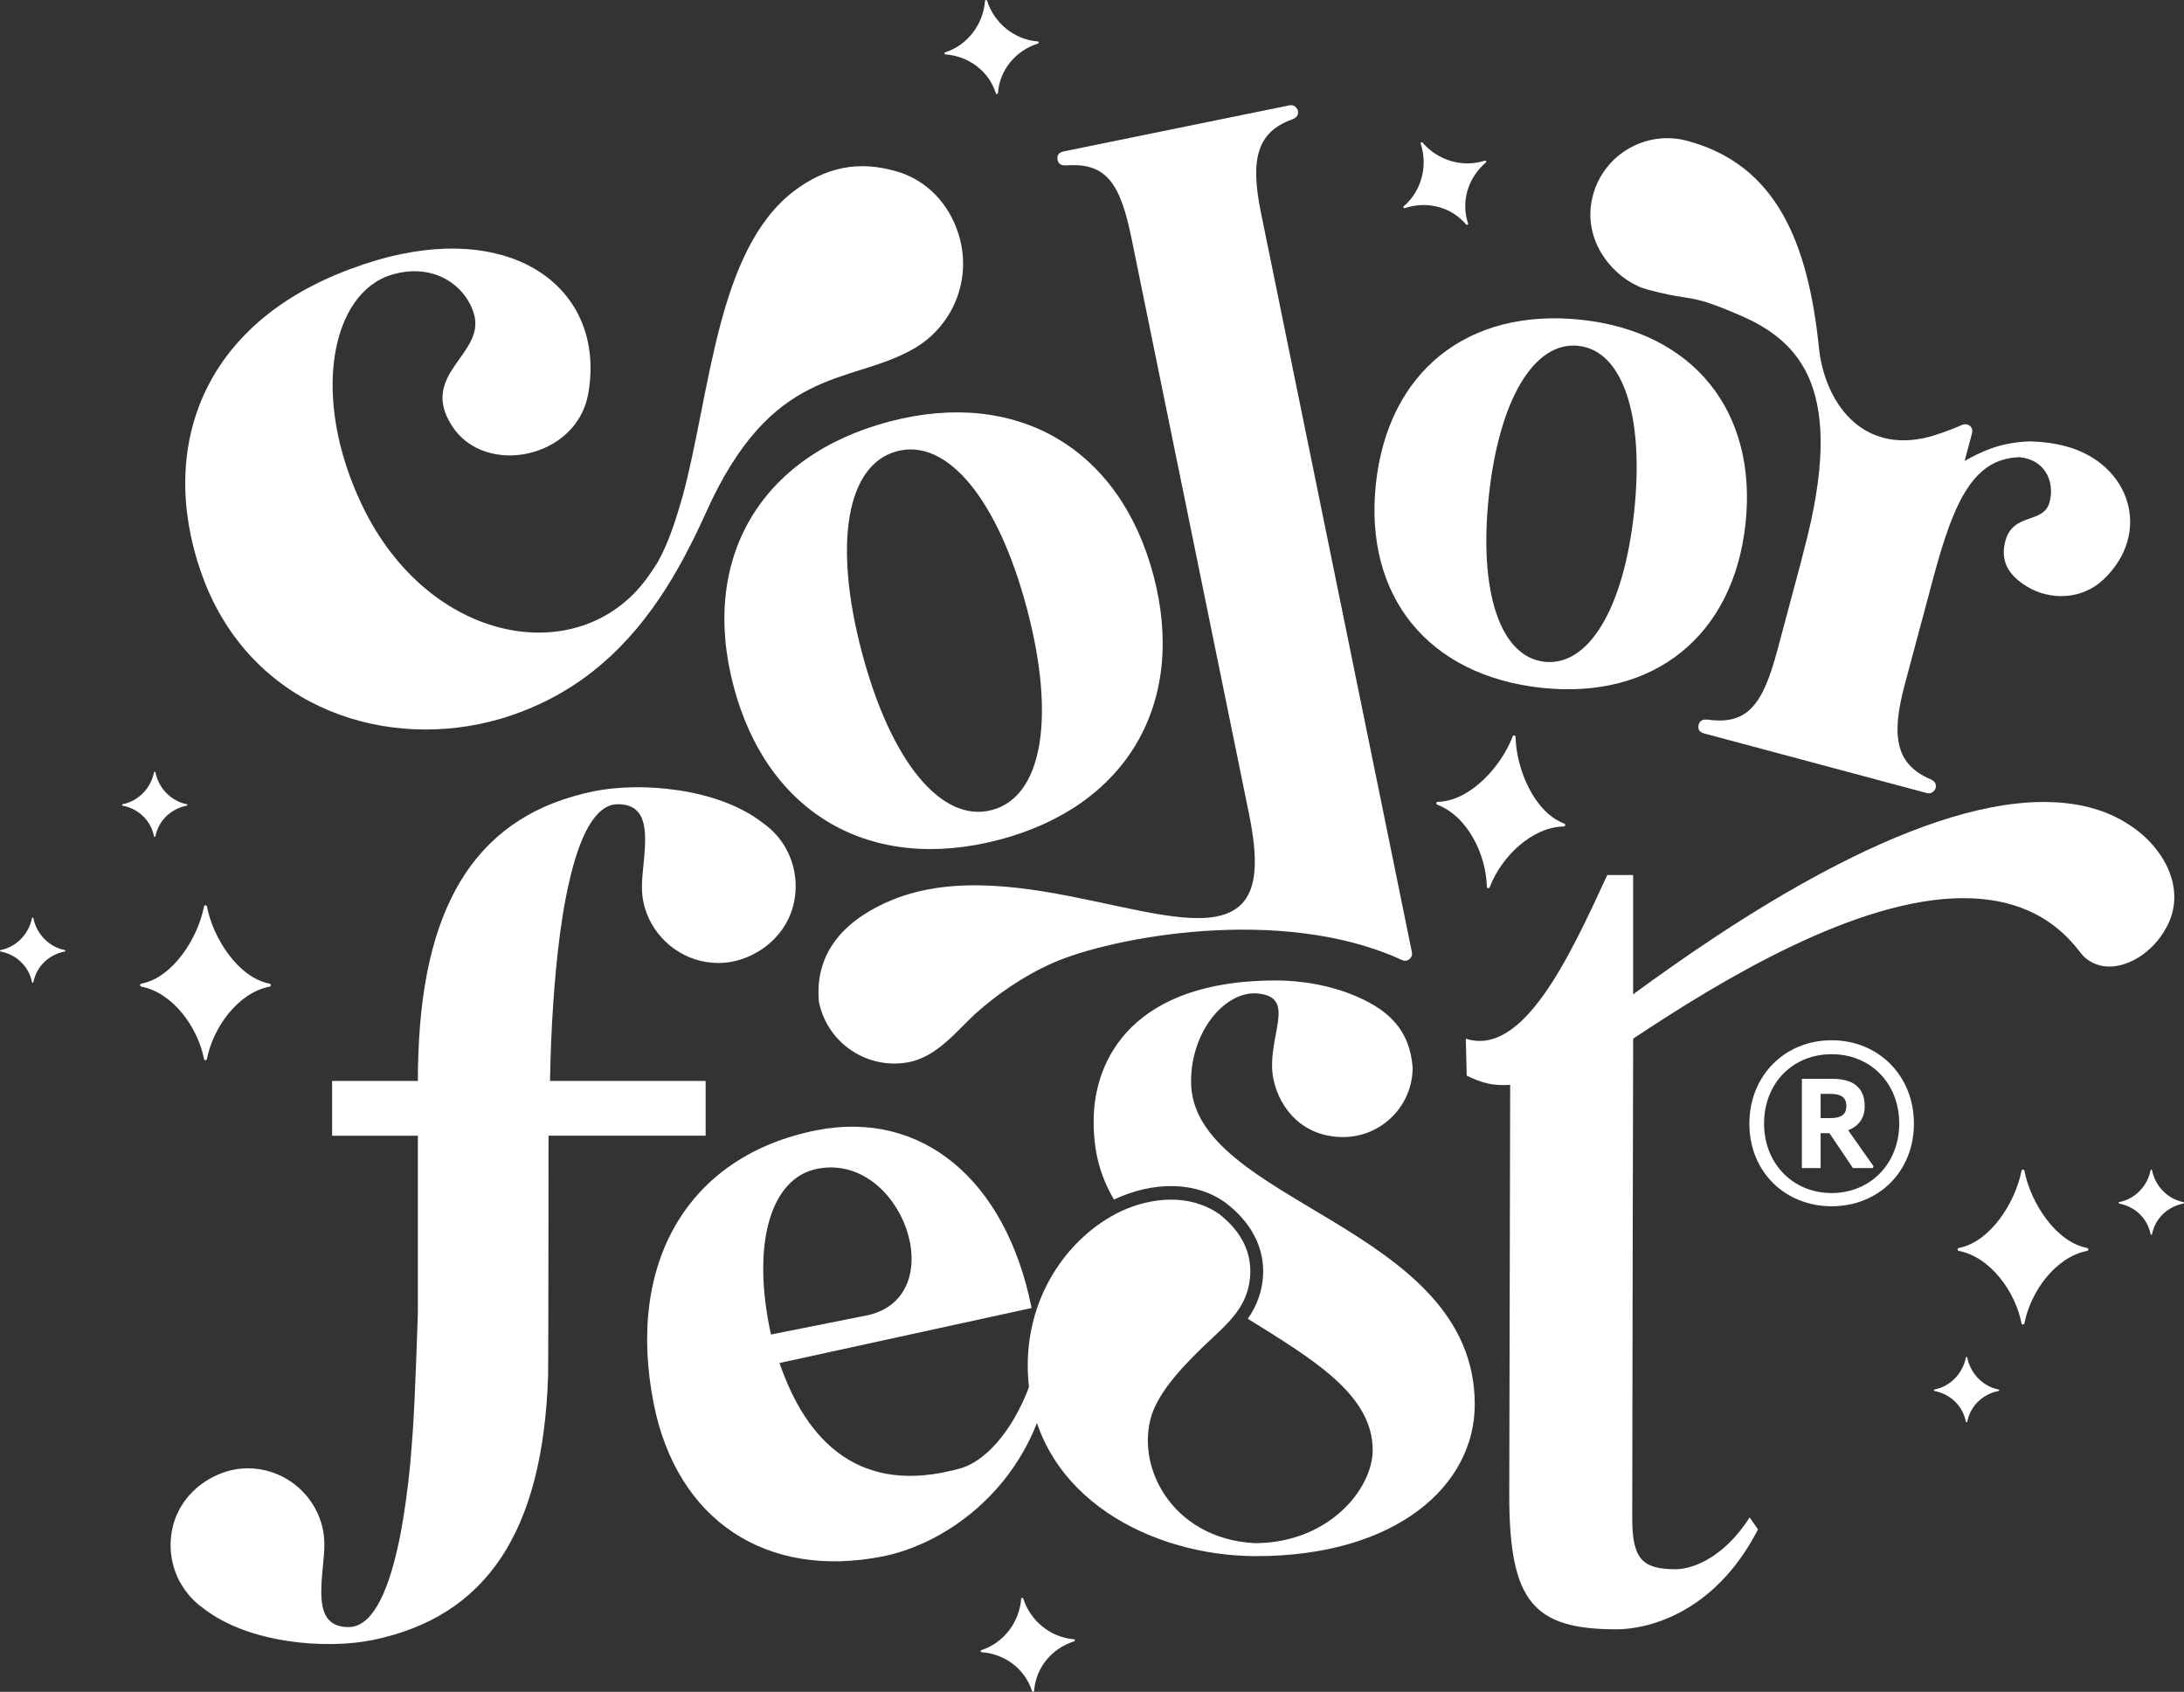 <?xml version="1.0" encoding="UTF-8"?> <svg xmlns="http://www.w3.org/2000/svg" id="Layer_2" viewBox="0 0 253.678 196.529"><rect x="0" y="0" width="253.678" height="196.529" fill="#333333" stroke="none"/><g id="Components"><g id="d39e2cfc-c1c0-4e91-abe9-e682660ca420_5"><path d="m43.647,30.262c.967-.288,1.949-.54,2.949-.744,14.415-3.004,23.705,4.882,21.733,16.196-1.304,7.549-12.001,9.732-15.837,3.75-3.905-6.09,4.005-8.302,2.541-13.062-1.022-3.322-4.718-5.912-9.497-4.5-7.075,2.088-9.539,14.214-3.437,26.875,7.757,16.095,25.14,19.081,32.989,8.469.451-.623.887-1.263,1.298-1.923,1.365-2.452,2.114-4.98,2.926-7.753,3.219-11.966,3.936-28.491,12.88-35.352,3.658-2.768,7.513-3.666,12.133-2.251,3.164.968,5.919,3.53,7.072,7.432,1.481,5.014-.65,10.234-4.876,12.879-.002.003-.005.006-.008.006-.035.023-.071.044-.107.063-.166.103-.335.201-.509.296-7.418,4.109-16.258,1.783-23.932,18.982-1.476,3.28-3.357,6.947-5.448,9.998-4.262,6.26-9.971,11.392-18.445,13.895-12.945,3.747-28.309-.991-34.236-15.73-5.639-14.364-1.369-29.813,16.963-36.576.933-.342,1.883-.666,2.848-.953l.002.002Z" style="fill:#fff;"></path><path d="m211.276,40.408c.625,6.048,4.789,12.479,12.903,10.312,2.025-.605,3.359-1.197,3.695-1.352.641-.293,1.389.19,1.177.982l-.855,3.193c1.702-.941,4.021-2.186,7.659-2.269,1.485.044,2.846.232,4.081.563,7.484,2.002,10.099,10.021,4.411,15.461-2.558,2.429-6.269,2.432-8.867.861-1.965-1.186-3.231-2.771-2.55-5.316.907-3.388,4.485-1.896,5.151-4.575.588-2.357-.558-4.879-3.512-5.158-5.238.158-7.556,4.85-9.985,13.924l-3.346,12.503c-1.663,6.209-.927,9.289,2.997,10.986.393.15.732.515.597,1.022-.107.357-.515.717-1.005.586l-25.848-6.92c-.562-.15-.821-.468-.67-1.034.132-.489.466-.643,1.102-.575,4.601.62,6.347-1.772,8.023-8.027l2.752-10.283c.12-.45.229-.885.328-1.31,4.999-18.677-.333-24.299-7.403-27.352-6.251-2.7-5.105-1.484-10.76-2.998-.468-.126-.842-.262-1.137-.414-3.3-1.508-6.495-5.657-5.189-10.534,1.278-4.772,6.179-7.603,10.95-6.324,10.384,2.78,14.04,11.854,15.302,24.052Z" style="fill:#fff;"></path><path d="m105.67,123.363c-4.839.988-9.56-2.133-10.548-6.973-.575-6.178,3.539-9.795,8.483-11.844,14.669-5.985,34.48,6.145,40.449.623,2.033-1.88,2.071-5.486,1.006-10.706l-13.626-66.753c-1.295-6.346-2.894-8.838-7.525-8.495-.638.028-.963-.146-1.064-.642-.117-.574.161-.875.731-.991l26.218-5.351c.496-.101.881.282.968.645.105.514-.254.858-.657.985-4.017,1.456-4.939,4.488-3.654,10.786l17.539,85.926c.073.36-.046.64-.234.809-.29.26-.669.281-.998.1-13.95-6.385-33.716-2.624-40.504.393-3.449,1.533-6.523,3.695-8.992,5.911-2.324,2.187-4.431,4.888-7.591,5.579Z" style="fill:#fff;"></path><path d="m85.213,79.733c-3.914-14.797,3.059-26.787,18.065-30.756,14.795-3.913,26.786,3.06,30.7,17.857,3.914,14.795-3.061,26.786-17.856,30.699-15.005,3.969-26.996-3.005-30.909-17.8Zm29.999,14.362c5.837-1.544,7.438-10.661,4.075-23.374-3.363-12.713-9.264-19.849-15.099-18.305-5.835,1.544-7.437,10.663-4.074,23.377,3.363,12.713,9.263,19.846,15.098,18.303Z" style="fill:#fff;"></path><path d="m159.811,56.226c1.389-13.029,10.627-20.489,23.84-19.081,13.029,1.389,20.488,10.627,19.099,23.657-1.389,13.029-10.627,20.489-23.656,19.101-13.213-1.409-20.672-10.647-19.283-23.677Zm19.605,20.649c5.137.547,9.204-6.258,10.398-17.451,1.192-11.194-1.349-18.703-6.486-19.25-5.14-.548-9.204,6.258-10.396,17.451-1.194,11.194,1.346,18.702,6.484,19.25Z" style="fill:#fff;"></path><path d="m203.194,130.525c0-5.589,4.138-9.685,9.557-9.685s9.557,4.096,9.557,9.685-4.138,9.599-9.557,9.599-9.557-4.01-9.557-9.599Zm17.407,0c0-4.693-3.327-8.064-7.85-8.064s-7.85,3.37-7.85,8.064c0,4.608,3.328,8.064,7.85,8.064s7.85-3.456,7.85-8.064Zm-11.306,5.163v-10.368h3.542c2.431,0,3.754,1.024,3.754,3.2,0,1.323-.682,2.304-1.919,2.773l2.943,4.182-.085.214h-2.304l-2.731-4.054h-1.024v4.054h-2.176Zm2.176-5.803h1.109c1.237,0,1.877-.384,1.877-1.408,0-1.025-.64-1.409-1.877-1.409h-1.109v2.816Z" style="fill:#fff;"></path><path d="m94.789,131.308c12.218-2.437,22.049,5.678,25.032,20.635l-29.281,6.387c3.133,9.121,9.342,15.549,21.055,12.227,2.593-.735,5.901-3.914,8.031-9.704l1.875,1.158c-2.871,11.415-12.078,17.413-18.926,18.778-13.586,2.71-23.946-4.204-26.634-17.686-3.277-16.431,3.995-28.834,18.847-31.795Zm-5.237,23.714l11.375-2.269c9.711-2.374,3.78-18.933-6.014-16.98-5.478,1.092-7.652,8.864-5.361,19.249Z" style="fill:#fff;"></path><path d="m186.688,101.647h3.007v13.855c11.277-8.27,32.113-22.34,47.686-22.34,3.652,0,7.088.752,9.988,2.685,3.974,2.578,6.766,7.518,4.189,12.029-1.504,2.685-4.189,4.404-6.551,4.404-1.289,0-2.578-.537-3.437-1.718-3.437-4.511-8.162-6.229-13.533-6.229-12.351,0-28.032,9.451-38.342,16.325v1.074s-.107,45.303-.107,54.647c0,4.726,1.181,5.907,5.048,5.907,1.826,0,5.478-1.181,8.592-6.014l.967,1.396c-5.155,9.988-13.103,11.599-16.432,11.599-9.666,0-12.459-3.222-12.459-15.573l.107-47.666c-2.148.107-3.222-.215-5.048-1.074l-.107-4.296c6.659,2.148,12.029-9.451,16.432-19.01Z" style="fill:#fff;"></path><path d="m92.42,102.926c0,5.609-4.854,8.94-8.94,8.94-3.833,0-7.086-2.404-8.374-5.798-1.1-2.938-.189-5.043-.173-8.563,0-2.592-.786-4.085-3.174-4.085-2.624,0-4.462,3.708-5.688,9.207-.126.518-.236,1.068-.346,1.634-.487,2.498-.848,5.279-1.131,8.201-.126,1.32-.235,2.671-.33,4.038v.016c-.204,3.001-.33,6.064-.377,9.05h18.075v6.363h-18.248s-.016,26.882-.047,27.746c-.566,18.382-7.259,28.123-20.331,30.826-5.468,1.131-14.502.408-19.718-3.676-1.131-.801-2.074-1.854-2.734-3.095h-.016c-.66-1.257-1.053-2.702-1.053-4.226,0-5.609,4.855-8.94,8.94-8.94,3.834,0,7.101,2.404,8.374,5.798,1.1,2.938.204,5.043.189,8.563,0,2.592.786,4.085,3.174,4.085,2.624,0,4.462-3.708,5.688-9.207.126-.518.236-1.069.346-1.634.471-2.498.849-5.279,1.131-8.201.11-1.32.22-2.687.314-4.053.267-3.912.566-13.386.566-13.386v-20.598h-9.961v-6.363h9.961v-.157c0-1.037.016-2.058.063-3.048.644-18.115,7.321-27.746,20.315-30.433,5.452-1.131,14.502-.408,19.702,3.676,1.147.801,2.09,1.854,2.749,3.095.675,1.257,1.052,2.702,1.052,4.226Z" style="fill:#fff;"></path><path d="m148.178,113.892c2.966,0,6.456.555,9.574,1.939,3.521,1.573,5.993,3.782,6.33,8.172,0,4.464-3.616,8.082-8.081,8.082-4.581,0-7.34-3.175-8.095-6.744-.95-4.864,3.115-9.706-2.165-9.958-3.676,0-7.397,4.553-7.397,10.248,0,14.162,32.954,16.652,32.954,37.511,0,9.467-9.161,17.626-25.402,17.626-11.905-.004-25.466-6.693-26.464-20.571-.669-9.312,4.635-16.587,10.8-19.504,3.452-1.595,7.885-2.084,11.375.332,1.933,1.521,3.624,3.649,3.624,6.688-.061,4.035-2.616,5.994-5.31,8.561-2.449,2.373-4.81,4.832-5.959,7.557-2.374,6.101,1.964,14.913,11.782,15.428,8.621,0,13.7-6.343,13.7-10.807,0-6.478-7.009-10.582-14.507-15.262,1.025-1.454,1.752-3.253,1.786-5.455v-.022c0-3.592-2.061-6.182-4.192-7.859-3.56-2.722-8.638-2.632-13.143-.509-1.574-2.72-2.358-5.446-2.358-9.095,0-7.388,4.753-16.357,21.147-16.357v-.001Z" style="fill:#fff;"></path><path d="m242.418,145.311c-3.668.715-6.558,4.735-7.274,8.403-.039.199-.303.199-.342,0-.716-3.668-3.606-7.688-7.274-8.403-.199-.039-.199-.303,0-.342,3.668-.717,6.558-5.286,7.274-8.957.039-.199.303-.199.342,0,.716,3.671,3.606,8.239,7.274,8.957.199.039.198.303,0,.342Z" style="fill:#fff;"></path><path d="m253.604,139.811c-1.834.357-3.279,1.721-3.637,3.555-.019.099-.151.099-.171,0-.358-1.834-1.803-3.197-3.637-3.555-.099-.019-.099-.151,0-.171,1.834-.359,3.279-1.866,3.637-3.701.019-.099.152-.099.171,0,.358,1.835,1.803,3.343,3.637,3.701.099.019.099.151,0,.171Z" style="fill:#fff;"></path><path d="m232.145,161.581c-1.834.357-3.279,1.721-3.637,3.555-.019.099-.151.099-.171,0-.358-1.834-1.803-3.197-3.637-3.555-.099-.019-.099-.151,0-.171,1.834-.359,3.279-1.866,3.637-3.701.019-.099.152-.099.171,0,.358,1.835,1.803,3.343,3.637,3.701.099.019.099.151,0,.171Z" style="fill:#fff;"></path><path d="m31.312,114.608c-3.668.715-6.558,4.735-7.274,8.403-.039.199-.303.199-.342,0-.716-3.668-3.606-7.688-7.274-8.403-.199-.039-.199-.303,0-.342,3.668-.717,6.558-5.286,7.274-8.957.039-.199.303-.199.342,0,.716,3.671,3.606,8.239,7.274,8.957.199.039.198.303,0,.342Z" style="fill:#fff;"></path><path d="m21.694,93.59c-1.834.357-3.279,1.721-3.637,3.555-.019.099-.151.099-.171,0-.358-1.834-1.803-3.197-3.637-3.555-.099-.019-.099-.151,0-.171,1.834-.359,3.279-1.866,3.637-3.701.019-.099.152-.099.171,0,.358,1.835,1.803,3.343,3.637,3.701.099.019.099.151,0,.171Z" style="fill:#fff;"></path><path d="m7.519,110.531c-1.834.357-3.279,1.721-3.637,3.555-.019.099-.151.099-.171,0-.358-1.834-1.803-3.197-3.637-3.555-.099-.019-.099-.151,0-.171,1.834-.359,3.279-1.866,3.637-3.701.019-.099.152-.099.171,0,.358,1.835,1.803,3.343,3.637,3.701.099.019.099.151,0,.171Z" style="fill:#fff;"></path><path d="m181.63,96.004c-3.736.083-7.266,3.556-8.592,7.05-.072.189-.332.144-.337-.058-.084-3.736-2.251-8.188-5.746-9.514-.189-.072-.144-.332.058-.337,3.737-.086,7.359-4.099,8.686-7.595.072-.189.332-.144.337.058.084,3.739,2.158,8.731,5.652,10.059.189.072.144.332-.058.337Z" style="fill:#fff;"></path><path d="m120.556,5.059c-2.583.827-4.435,3.037-4.64,5.741-.011.146-.202.169-.246.029-.827-2.583-3.141-4.303-5.846-4.507-.146-.011-.169-.201-.029-.246,2.583-.828,4.411-3.246,4.615-5.953.011-.146.202-.169.246-.029.827,2.585,3.166,4.513,5.871,4.719.146.011.169.202.029.246Z" style="fill:#fff;"></path><path d="m172.591,18.875c-2.066,1.758-2.924,4.511-2.071,7.085.046.139-.121.233-.216.122-1.758-2.066-4.556-2.761-7.131-1.908-.139.046-.233-.121-.122-.216,2.065-1.759,2.82-4.694,1.967-7.271-.046-.139.121-.234.216-.122,1.759,2.067,4.66,2.946,7.235,2.094.139-.046.233.121.121.216Z" style="fill:#fff;"></path><path d="m124.756,190.665c-2.583.827-4.435,3.037-4.64,5.741-.011.146-.202.169-.246.029-.827-2.583-3.141-4.303-5.846-4.507-.146-.011-.169-.201-.029-.246,2.583-.828,4.411-3.246,4.615-5.953.011-.146.202-.169.246-.029.827,2.585,3.166,4.513,5.871,4.719.146.011.169.202.029.246Z" style="fill:#fff;"></path></g></g></svg> 
